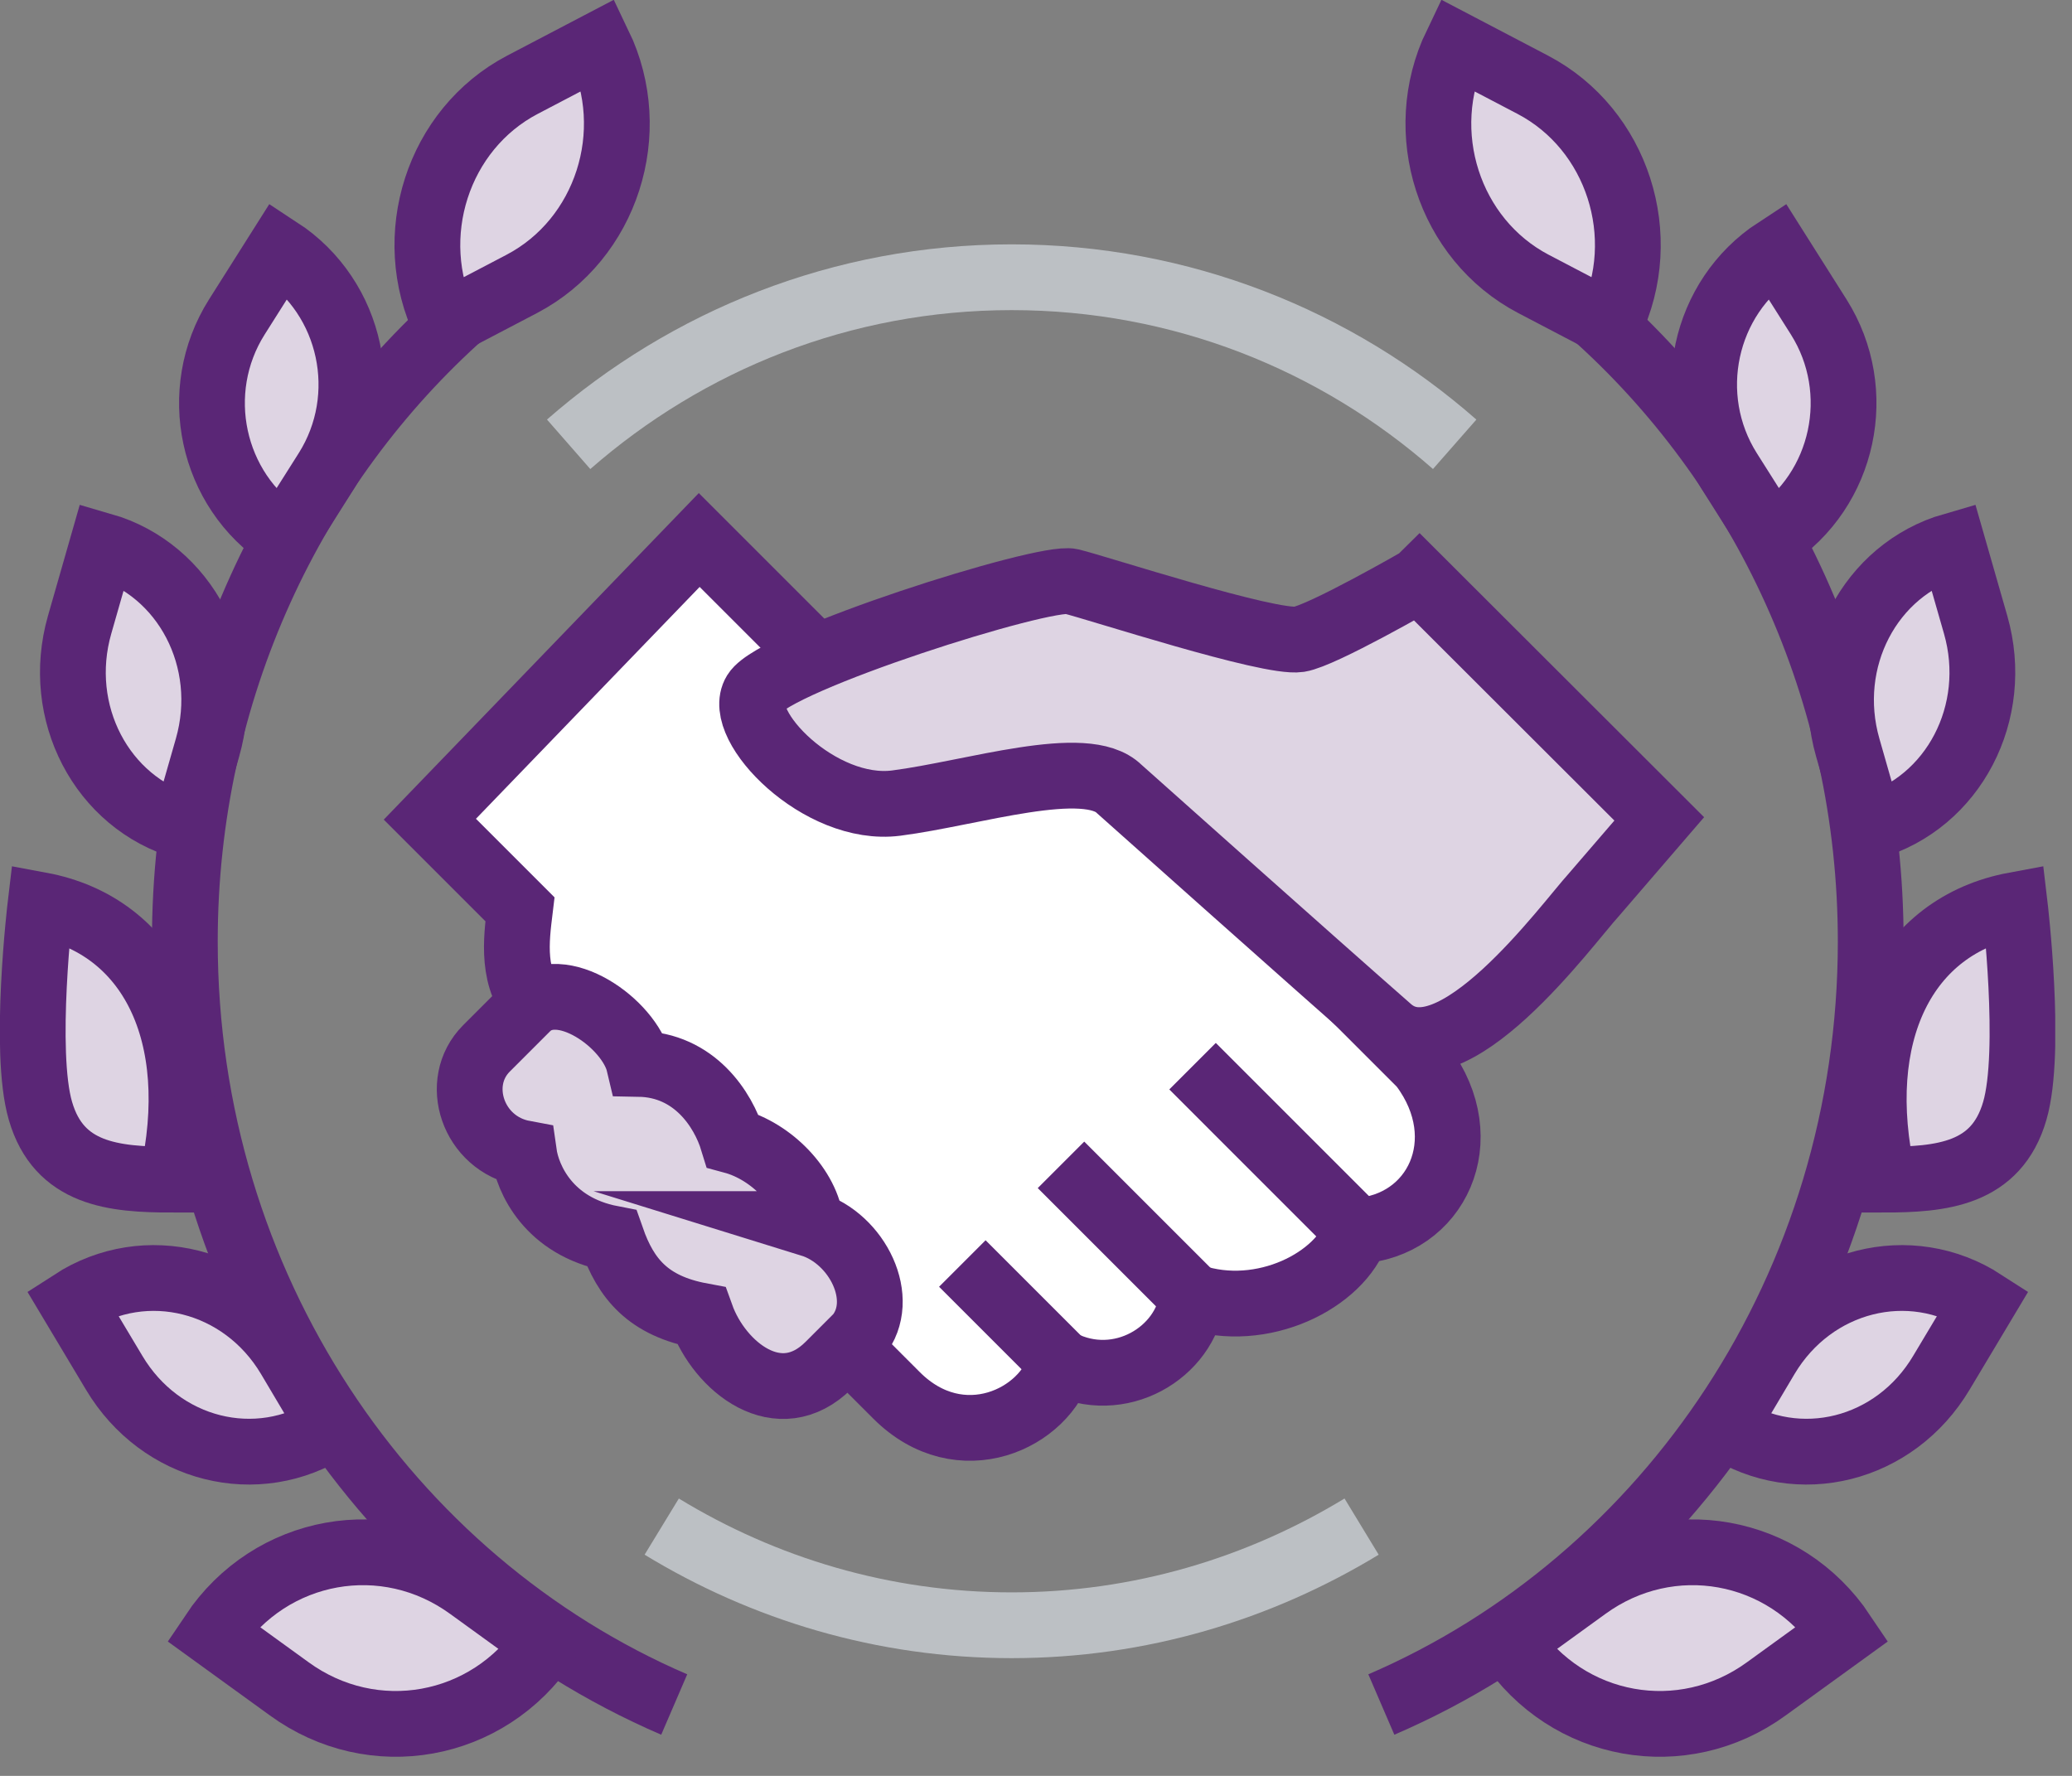 <svg width="63" height="54" viewBox="0 0 63 54" fill="none" xmlns="http://www.w3.org/2000/svg">
    <rect x="0" y="0" width="63" height="54" fill="#808080" stroke="none"/>
    <g clip-path="url(#clip0_662_2953)">
        <path d="M48.41 9.52C53.59 14.12 56.88 20.98 56.88 28.63C56.88 39.1 50.73 48.07 42 51.83" stroke="#5A2676" stroke-width="2" stroke-miterlimit="10"/>
        <path d="M46.62 8.63L48.95 9.85C50.23 7.19 49.18 3.93 46.61 2.58L44.28 1.36C43 4.02 44.05 7.28 46.62 8.63Z" fill="#DED4E3" stroke="#5A2676" stroke-width="2" stroke-miterlimit="10"/>
        <path d="M56.181 22.73L56.87 25.14C59.401 24.41 60.831 21.66 60.071 19L59.38 16.59C56.85 17.32 55.42 20.07 56.181 22.73Z" fill="#DED4E3" stroke="#5A2676" stroke-width="2" stroke-miterlimit="10"/>
        <path d="M52.569 14.31L53.859 16.35C56.08 14.9 56.719 11.89 55.3 9.64L54.01 7.6C51.789 9.05 51.15 12.06 52.569 14.31Z" fill="#DED4E3" stroke="#5A2676" stroke-width="2" stroke-miterlimit="10"/>
        <path d="M57.26 35.87C59.039 35.87 60.7 35.71 61.26 33.78C61.789 31.97 61.26 27.52 61.26 27.52C57.919 28.14 56.26 31.43 57.26 35.87Z" fill="#DED4E3" stroke="#5A2676" stroke-width="2" stroke-miterlimit="10"/>
        <path d="M53.71 41.26L52.44 43.4C54.68 44.85 57.62 44.11 59.03 41.74L60.31 39.6C58.07 38.15 55.12 38.9 53.71 41.26Z" fill="#DED4E3" stroke="#5A2676" stroke-width="2" stroke-miterlimit="10"/>
        <path d="M48.22 48.27L45.9 49.95C47.66 52.58 51.16 53.21 53.71 51.35L56.03 49.67C54.27 47.04 50.77 46.41 48.22 48.27Z" fill="#DED4E3" stroke="#5A2676" stroke-width="2" stroke-miterlimit="10"/>
        <path d="M14.09 9.52C8.91 14.12 5.62 20.98 5.62 28.63C5.62 39.1 11.77 48.07 20.5 51.83" stroke="#5A2676" stroke-width="2" stroke-miterlimit="10"/>
        <path d="M15.87 8.63L13.54 9.85C12.26 7.19 13.31 3.93 15.88 2.58L18.21 1.36C19.49 4.02 18.44 7.28 15.87 8.63Z" fill="#DED4E3" stroke="#5A2676" stroke-width="2" stroke-miterlimit="10"/>
        <path d="M6.31 22.73L5.62 25.14C3.09 24.41 1.66 21.66 2.42 19L3.11 16.59C5.64 17.32 7.07 20.07 6.31 22.73Z" fill="#DED4E3" stroke="#5A2676" stroke-width="2" stroke-miterlimit="10"/>
        <path d="M9.93 14.31L8.64 16.35C6.42 14.9 5.78 11.89 7.2 9.64L8.49 7.6C10.71 9.05 11.35 12.06 9.93 14.31Z" fill="#DED4E3" stroke="#5A2676" stroke-width="2" stroke-miterlimit="10"/>
        <path d="M5.23 35.87C3.45 35.87 1.79 35.71 1.23 33.78C0.7 31.97 1.23 27.52 1.23 27.52C4.57 28.14 6.23 31.43 5.23 35.87Z" fill="#DED4E3" stroke="#5A2676" stroke-width="2" stroke-miterlimit="10"/>
        <path d="M8.79 41.26L10.06 43.4C7.82 44.85 4.88 44.11 3.47 41.74L2.19 39.6C4.43 38.15 7.38 38.9 8.79 41.26Z" fill="#DED4E3" stroke="#5A2676" stroke-width="2" stroke-miterlimit="10"/>
        <path d="M14.28 48.27L16.6 49.95C14.84 52.58 11.34 53.21 8.79 51.35L6.47 49.67C8.23 47.04 11.73 46.41 14.28 48.27Z" fill="#DED4E3" stroke="#5A2676" stroke-width="2" stroke-miterlimit="10"/>
        <path d="M43.26 32.42L33.26 22.42H27.26L21.26 16.42L13.07 24.91L15.81 27.65C15.7 28.56 15.52 29.82 16.39 30.69L25.99 41.16L27.26 42.43C29.2 44.37 31.8 43.14 32.26 41.43C34.03 42.34 36.05 41.14 36.26 39.43C38.38 40.14 40.76 38.93 41.26 37.43C43.68 37.29 44.92 34.66 43.26 32.43V32.42Z" fill="white" stroke="#5A2676" stroke-width="2" stroke-miterlimit="10"/>
        <path d="M43.15 17.63C43.15 17.63 40.2 19.33 39.5 19.44C38.59 19.58 33.39 17.88 32.57 17.68C31.75 17.48 23.57 20.07 22.96 21.06C22.35 22.05 24.92 24.72 27.25 24.42C29.58 24.12 33.02 22.99 34.03 23.99C34.03 23.99 39.98 29.3 42.24 31.28C44.13 32.95 47.64 28.11 48.46 27.21L50.45 24.9L43.16 17.62L43.15 17.63Z" fill="#DED4E3" stroke="#5A2676" stroke-width="2" stroke-miterlimit="10"/>
        <path d="M24.66 37.22C24.54 36.13 23.47 35.01 22.28 34.69C21.99 33.74 21.12 32.38 19.43 32.35C19.14 31.12 17.04 29.63 16.02 30.65L14.79 31.88C13.76 32.91 14.37 34.78 15.93 35.07C16.04 35.85 16.68 37.29 18.6 37.66C19.03 38.89 19.71 39.71 21.32 40.01C21.88 41.57 23.69 43.02 25.2 41.51L26.09 40.62C26.99 39.51 26.07 37.66 24.65 37.22H24.66Z" fill="#DED4E3" stroke="#5A2676" stroke-width="2" stroke-miterlimit="10"/>
        <path d="M32.26 41.42L29.26 38.42" stroke="#5A2676" stroke-width="2" stroke-miterlimit="10"/>
        <path d="M36.26 39.42L32.26 35.42" stroke="#5A2676" stroke-width="2" stroke-miterlimit="10"/>
        <path d="M41.26 37.42L36.26 32.42" stroke="#5A2676" stroke-width="2" stroke-miterlimit="10"/>
        <path d="M44.23 13.51C40.63 10.35 35.92 8.43 30.76 8.43C25.59 8.43 20.89 10.36 17.29 13.51" stroke="#BCC0C4" stroke-width="2" stroke-miterlimit="10"/>
        <path d="M20.12 46.42C23.22 48.31 26.86 49.42 30.76 49.42C34.66 49.42 38.29 48.31 41.4 46.42" stroke="#BCC0C4" stroke-width="2" stroke-miterlimit="10"/>
    </g>
    <defs>
        <clipPath id="clip0_662_2953">
            <rect width="62.49" height="53.42" fill="white"/>
        </clipPath>
    </defs>
</svg>
